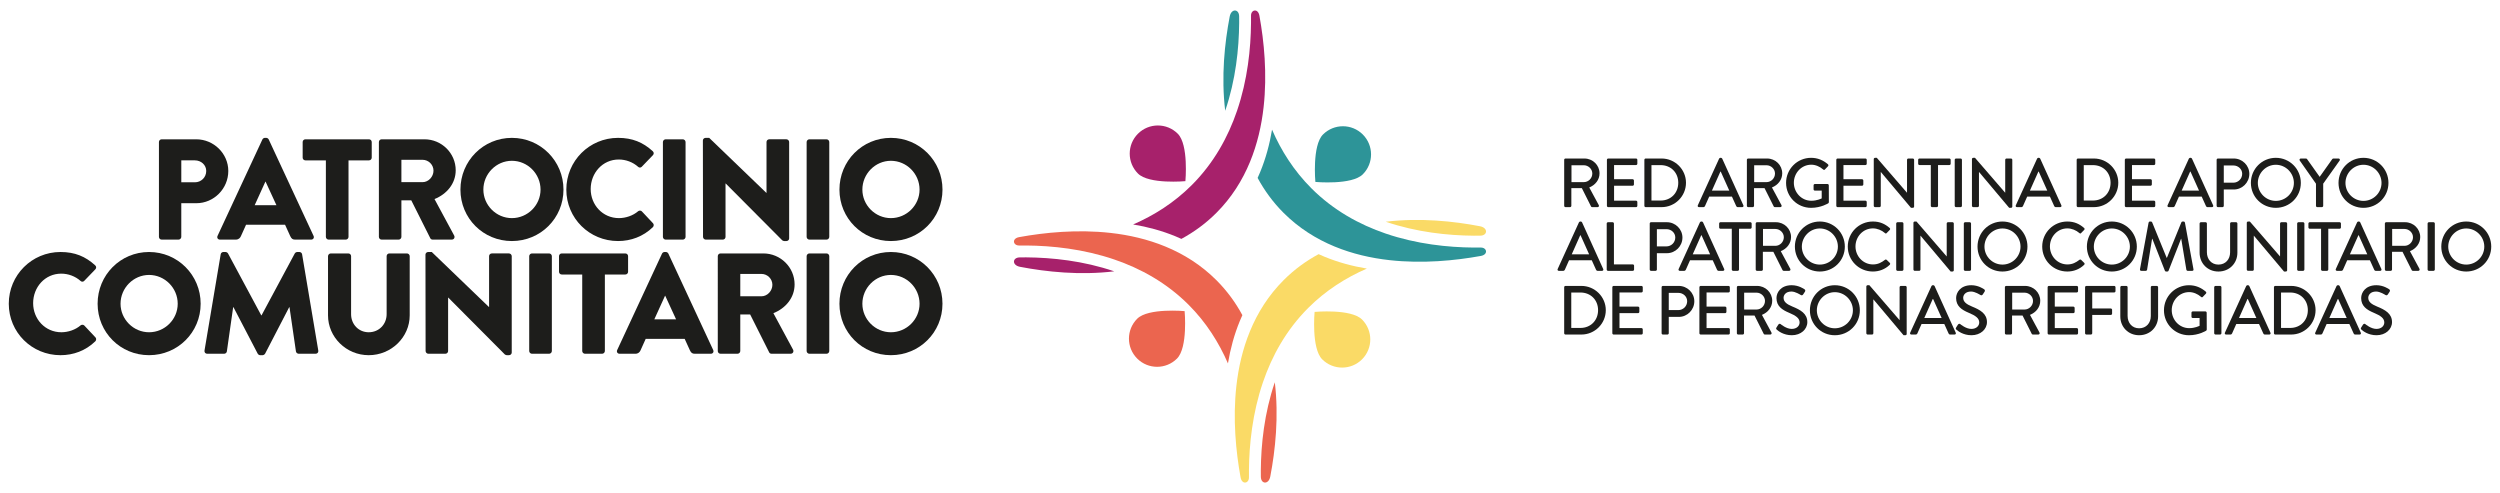<?xml version="1.0" encoding="utf-8"?>
<!-- Generator: Adobe Illustrator 17.0.0, SVG Export Plug-In . SVG Version: 6.00 Build 0)  -->
<!DOCTYPE svg PUBLIC "-//W3C//DTD SVG 1.1//EN" "http://www.w3.org/Graphics/SVG/1.1/DTD/svg11.dtd">
<svg version="1.1" id="Layer_1" xmlns:x="http://ns.adobe.com/Extensibility/1.0/" xmlns:i="http://ns.adobe.com/AdobeIllustrator/10.0/" xmlns:graph="http://ns.adobe.com/Graphs/1.0/"
	 xmlns="http://www.w3.org/2000/svg" xmlns:xlink="http://www.w3.org/1999/xlink" x="0px" y="0px" width="360px" height="71px"
	 viewBox="0 0 360 71" enable-background="new 0 0 360 71" xml:space="preserve">
<g>
	<g>
		<path fill="#FADA66" d="M196.133,51.745c1.583-1.584,1.583-4.151,0-5.734c-1.583-1.583-6.831-1.097-6.831-1.097
			s-0.487,5.247,1.097,6.831C191.982,53.328,194.55,53.328,196.133,51.745z"/>
		<path fill="#FADA66" d="M213.123,32.58c-3.791-0.729-8.647-1.246-13.575-0.651c4.463,1.522,8.971,1.982,12.672,2.012
			c0.306-0.004,0.609-0.006,0.904-0.004C214.237,33.943,214.317,32.809,213.123,32.58z"/>
		<path fill="#2D9498" d="M190.511,19.368c-1.584,1.583-1.097,6.83-1.097,6.83s5.246,0.486,6.83-1.097
			c1.583-1.583,1.583-4.15,0-5.734C194.661,17.784,192.094,17.784,190.511,19.368z"/>
		<path fill="#2D9498" d="M178.437,2.376c0.006-1.113-1.128-1.193-1.358,0c-0.728,3.791-1.245,8.648-0.65,13.576
			c1.52-4.459,1.982-8.963,2.012-12.661C178.437,2.981,178.434,2.674,178.437,2.376z"/>
		<path fill="#EB654F" d="M169.489,51.632c1.583-1.583,1.097-6.83,1.097-6.83s-5.247-0.487-6.83,1.096
			c-1.583,1.583-1.584,4.151,0,5.734C165.339,53.216,167.906,53.216,169.489,51.632z"/>
		<path fill="#EB654F" d="M183.572,55.048c-1.52,4.458-1.982,8.963-2.013,12.662c0.004,0.31,0.006,0.617,0.004,0.914
			c-0.007,1.114,1.127,1.193,1.357,0C183.648,64.833,184.166,59.976,183.572,55.048z"/>
		<path fill="#A7216B" d="M163.867,19.256c-1.583,1.583-1.583,4.151,0,5.734c1.583,1.583,6.83,1.097,6.83,1.097
			s0.486-5.247-1.097-6.83C168.018,17.673,165.451,17.673,163.867,19.256z"/>
		<path fill="#EB654F" d="M178.902,45.38c-0.966-1.785-2.188-3.481-3.733-5.026c-2.199-2.199-4.707-3.763-7.351-4.852
			c-2.56-1.056-5.248-1.667-7.908-1.963c-4.773-0.532-9.456-0.064-13.146,0.605c-1.113,0.201-0.889,1.221,0,1.209
			c0.332-0.004,0.674-0.004,1.021-0.001c3.699,0.031,8.206,0.491,12.666,2.012c3.776,1.288,7.518,3.335,10.707,6.522
			c2.54,2.541,4.364,5.445,5.666,8.443c0.345-2.066,0.893-4.127,1.712-6.112C178.652,45.935,178.776,45.657,178.902,45.38z"/>
		<path fill="#FADA66" d="M189.88,36.598c-1.785,0.966-3.481,2.187-5.026,3.732c-2.198,2.199-3.763,4.708-4.852,7.352
			c-1.056,2.56-1.667,5.247-1.964,7.908c-0.532,4.773-0.064,9.456,0.604,13.146c0.202,1.113,1.221,0.889,1.209,0
			c-0.004-0.333-0.004-0.678,0-1.026c0.031-3.698,0.492-8.203,2.013-12.662c1.287-3.776,3.334-7.519,6.522-10.707
			c2.54-2.54,5.444-4.364,8.443-5.665c-2.066-0.345-4.127-0.893-6.112-1.712C190.435,36.849,190.157,36.725,189.88,36.598z"/>
		<path fill="#2D9498" d="M213.235,35.648c-0.33,0.005-0.671,0.004-1.016,0.001c-3.7-0.03-8.209-0.491-12.672-2.012
			c-3.777-1.288-7.518-3.334-10.707-6.522c-2.539-2.54-4.364-5.444-5.665-8.442c-0.345,2.066-0.893,4.127-1.712,6.111
			c-0.116,0.281-0.24,0.559-0.366,0.836c0.967,1.785,2.188,3.481,3.732,5.025c2.199,2.199,4.708,3.763,7.352,4.853
			c2.56,1.055,5.247,1.667,7.908,1.963c4.772,0.532,9.456,0.064,13.145-0.604C214.349,36.655,214.124,35.637,213.235,35.648z"/>
		<path fill="#A7216B" d="M179.998,23.318c1.056-2.56,1.667-5.248,1.963-7.908c0.533-4.774,0.065-9.456-0.605-13.147
			c-0.201-1.113-1.221-0.889-1.209,0c0.004,0.334,0.004,0.678,0,1.027c-0.031,3.699-0.492,8.203-2.012,12.661
			c-1.288,3.777-3.335,7.519-6.522,10.706c-2.541,2.54-5.444,4.364-8.443,5.665c2.066,0.345,4.127,0.893,6.112,1.712
			c0.281,0.116,0.559,0.24,0.836,0.366c1.785-0.966,3.481-2.187,5.026-3.732C177.344,28.471,178.908,25.962,179.998,23.318z"/>
		<path fill="#A7216B" d="M146.877,37.064c-1.114-0.007-1.193,1.127,0,1.357c3.791,0.729,8.648,1.246,13.575,0.651
			c-4.461-1.521-8.967-1.982-12.666-2.012C147.477,37.063,147.173,37.065,146.877,37.064z"/>
	</g>
	<g>
		<path fill="#1D1D1B" d="M22.887,20.452c0-0.206,0.164-0.392,0.391-0.392h4.974c2.538,0,4.623,2.064,4.623,4.56
			c0,2.559-2.085,4.643-4.603,4.643h-2.167v4.849c0,0.206-0.186,0.392-0.392,0.392h-2.435c-0.227,0-0.391-0.186-0.391-0.392V20.452z
			 M28.067,26.251c0.888,0,1.63-0.702,1.63-1.631c0-0.867-0.742-1.527-1.63-1.527h-1.96v3.158H28.067z"/>
		<path fill="#1D1D1B" d="M31.327,33.968l6.459-13.888c0.062-0.123,0.206-0.227,0.351-0.227h0.207c0.144,0,0.288,0.103,0.351,0.227
			l6.458,13.888c0.124,0.269-0.041,0.537-0.351,0.537h-2.291c-0.371,0-0.536-0.123-0.722-0.516l-0.742-1.631h-5.613l-0.743,1.651
			c-0.104,0.248-0.33,0.495-0.744,0.495h-2.27C31.367,34.505,31.203,34.237,31.327,33.968z M39.808,29.552l-1.568-3.405h-0.021
			l-1.547,3.405H39.808z"/>
		<path fill="#1D1D1B" d="M46.927,23.093h-2.952c-0.227,0-0.392-0.186-0.392-0.392v-2.249c0-0.206,0.165-0.392,0.392-0.392h9.162
			c0.227,0,0.392,0.186,0.392,0.392v2.249c0,0.206-0.165,0.392-0.392,0.392h-2.951v11.02c0,0.206-0.186,0.392-0.392,0.392h-2.477
			c-0.206,0-0.391-0.186-0.391-0.392V23.093z"/>
		<path fill="#1D1D1B" d="M54.561,20.452c0-0.206,0.166-0.392,0.393-0.392h6.169c2.477,0,4.499,2.002,4.499,4.457
			c0,1.899-1.258,3.426-3.054,4.148l2.827,5.242c0.144,0.269,0,0.598-0.351,0.598H62.3c-0.166,0-0.289-0.103-0.331-0.186
			l-2.744-5.468h-1.424v5.262c0,0.206-0.187,0.392-0.393,0.392h-2.455c-0.227,0-0.393-0.186-0.393-0.392V20.452z M60.855,26.23
			c0.846,0,1.568-0.784,1.568-1.651c0-0.866-0.722-1.568-1.568-1.568h-3.054v3.219H60.855z"/>
		<path fill="#1D1D1B" d="M73.711,19.853c4.127,0,7.429,3.323,7.429,7.45s-3.302,7.408-7.429,7.408
			c-4.127,0-7.408-3.281-7.408-7.408S69.584,19.853,73.711,19.853z M73.711,31.409c2.27,0,4.127-1.857,4.127-4.107
			c0-2.27-1.857-4.148-4.127-4.148c-2.249,0-4.106,1.878-4.106,4.148C69.605,29.552,71.461,31.409,73.711,31.409z"/>
		<path fill="#1D1D1B" d="M89.001,19.853c2.064,0,3.59,0.64,4.994,1.919c0.185,0.165,0.185,0.412,0.02,0.578l-1.61,1.671
			c-0.144,0.144-0.372,0.144-0.516,0c-0.763-0.681-1.775-1.053-2.786-1.053c-2.331,0-4.044,1.94-4.044,4.251
			c0,2.291,1.734,4.189,4.065,4.189c0.97,0,2.023-0.351,2.765-0.99c0.144-0.124,0.413-0.124,0.537,0.02l1.609,1.713
			c0.144,0.144,0.124,0.413-0.02,0.558c-1.404,1.361-3.178,2.001-5.014,2.001c-4.128,0-7.45-3.281-7.45-7.408
			S84.873,19.853,89.001,19.853z"/>
		<path fill="#1D1D1B" d="M95.459,20.452c0-0.206,0.186-0.392,0.392-0.392h2.476c0.206,0,0.393,0.186,0.393,0.392v13.661
			c0,0.206-0.187,0.392-0.393,0.392h-2.476c-0.206,0-0.392-0.186-0.392-0.392V20.452z"/>
		<path fill="#1D1D1B" d="M101.215,20.224c0-0.206,0.186-0.371,0.393-0.371h0.515l8.234,7.924h0.021v-7.326
			c0-0.206,0.165-0.392,0.391-0.392h2.477c0.206,0,0.391,0.186,0.391,0.392V34.34c0,0.206-0.185,0.371-0.391,0.371h-0.331
			c-0.062,0-0.227-0.062-0.268-0.103l-8.152-8.192h-0.02v7.697c0,0.206-0.165,0.392-0.392,0.392h-2.456
			c-0.207,0-0.392-0.186-0.392-0.392L101.215,20.224z"/>
		<path fill="#1D1D1B" d="M116.155,20.452c0-0.206,0.185-0.392,0.392-0.392h2.477c0.206,0,0.391,0.186,0.391,0.392v13.661
			c0,0.206-0.185,0.392-0.391,0.392h-2.477c-0.207,0-0.392-0.186-0.392-0.392V20.452z"/>
		<path fill="#1D1D1B" d="M128.288,19.853c4.128,0,7.43,3.323,7.43,7.45s-3.302,7.408-7.43,7.408c-4.127,0-7.408-3.281-7.408-7.408
			S124.161,19.853,128.288,19.853z M128.288,31.409c2.27,0,4.128-1.857,4.128-4.107c0-2.27-1.857-4.148-4.128-4.148
			c-2.249,0-4.107,1.878-4.107,4.148C124.182,29.552,126.039,31.409,128.288,31.409z"/>
		<path fill="#1D1D1B" d="M8.712,36.288c2.064,0,3.59,0.64,4.994,1.919c0.186,0.166,0.186,0.413,0.02,0.578l-1.609,1.671
			c-0.144,0.144-0.372,0.144-0.516,0c-0.763-0.68-1.775-1.052-2.786-1.052c-2.331,0-4.044,1.94-4.044,4.251
			c0,2.291,1.733,4.189,4.065,4.189c0.969,0,2.022-0.351,2.765-0.99c0.144-0.123,0.412-0.123,0.537,0.021l1.61,1.713
			c0.144,0.144,0.123,0.412-0.021,0.557c-1.403,1.362-3.177,2.002-5.014,2.002c-4.128,0-7.45-3.281-7.45-7.408
			C1.262,39.611,4.584,36.288,8.712,36.288z"/>
		<path fill="#1D1D1B" d="M21.464,36.288c4.127,0,7.429,3.323,7.429,7.45c0,4.127-3.302,7.408-7.429,7.408s-7.408-3.281-7.408-7.408
			C14.055,39.611,17.337,36.288,21.464,36.288z M21.464,47.845c2.27,0,4.127-1.857,4.127-4.106c0-2.27-1.857-4.148-4.127-4.148
			c-2.249,0-4.106,1.878-4.106,4.148C17.358,45.988,19.214,47.845,21.464,47.845z"/>
		<path fill="#1D1D1B" d="M31.78,36.619c0.02-0.186,0.206-0.33,0.371-0.33h0.33c0.103,0,0.289,0.083,0.351,0.206l4.788,8.916h0.041
			l4.788-8.916c0.062-0.123,0.248-0.206,0.351-0.206h0.33c0.165,0,0.351,0.144,0.371,0.33l2.332,13.867
			c0.041,0.269-0.144,0.455-0.392,0.455h-2.435c-0.185,0-0.371-0.166-0.391-0.33l-0.929-6.376h-0.042l-3.466,6.686
			c-0.062,0.124-0.248,0.227-0.351,0.227h-0.372c-0.123,0-0.289-0.103-0.351-0.227l-3.487-6.686h-0.042l-0.908,6.376
			c-0.021,0.165-0.186,0.33-0.392,0.33H29.84c-0.248,0-0.433-0.186-0.392-0.455L31.78,36.619z"/>
		<path fill="#1D1D1B" d="M47.236,36.887c0-0.206,0.185-0.392,0.391-0.392h2.539c0.227,0,0.391,0.186,0.391,0.392v8.358
			c0,1.445,1.073,2.6,2.539,2.6c1.486,0,2.579-1.155,2.579-2.6v-8.358c0-0.206,0.165-0.392,0.392-0.392h2.538
			c0.206,0,0.392,0.186,0.392,0.392v8.523c0,3.137-2.641,5.737-5.902,5.737c-3.241,0-5.861-2.6-5.861-5.737V36.887z"/>
		<path fill="#1D1D1B" d="M61.267,36.66c0-0.206,0.186-0.372,0.392-0.372h0.516l8.233,7.924h0.021v-7.326
			c0-0.206,0.166-0.392,0.392-0.392h2.477c0.206,0,0.392,0.186,0.392,0.392v13.888c0,0.207-0.186,0.372-0.392,0.372h-0.33
			c-0.062,0-0.227-0.062-0.269-0.103l-8.151-8.193h-0.02v7.698c0,0.206-0.166,0.392-0.393,0.392H61.68
			c-0.207,0-0.393-0.186-0.393-0.392L61.267,36.66z"/>
		<path fill="#1D1D1B" d="M76.206,36.887c0-0.206,0.186-0.392,0.393-0.392h2.476c0.206,0,0.392,0.186,0.392,0.392v13.662
			c0,0.206-0.186,0.392-0.392,0.392h-2.476c-0.207,0-0.393-0.186-0.393-0.392V36.887z"/>
		<path fill="#1D1D1B" d="M83.841,39.528H80.89c-0.227,0-0.392-0.185-0.392-0.392v-2.249c0-0.206,0.165-0.392,0.392-0.392h9.162
			c0.227,0,0.392,0.186,0.392,0.392v2.249c0,0.207-0.165,0.392-0.392,0.392h-2.951v11.02c0,0.206-0.186,0.392-0.392,0.392h-2.477
			c-0.206,0-0.391-0.186-0.391-0.392V39.528z"/>
		<path fill="#1D1D1B" d="M88.876,50.404l6.458-13.888c0.062-0.124,0.206-0.227,0.351-0.227h0.206c0.144,0,0.289,0.103,0.351,0.227
			l6.459,13.888c0.123,0.268-0.041,0.537-0.351,0.537h-2.291c-0.372,0-0.537-0.124-0.722-0.516l-0.743-1.63h-5.613l-0.743,1.651
			c-0.103,0.248-0.33,0.495-0.743,0.495h-2.27C88.917,50.941,88.752,50.672,88.876,50.404z M97.357,45.988l-1.568-3.405h-0.021
			l-1.547,3.405H97.357z"/>
		<path fill="#1D1D1B" d="M103.361,36.887c0-0.206,0.165-0.392,0.392-0.392h6.17c2.476,0,4.499,2.002,4.499,4.458
			c0,1.898-1.259,3.426-3.054,4.147l2.827,5.242c0.144,0.268,0,0.598-0.351,0.598H111.1c-0.165,0-0.289-0.103-0.33-0.186
			l-2.745-5.469h-1.424v5.263c0,0.206-0.186,0.392-0.392,0.392h-2.456c-0.227,0-0.392-0.186-0.392-0.392V36.887z M109.656,42.665
			c0.846,0,1.568-0.784,1.568-1.651c0-0.867-0.722-1.568-1.568-1.568h-3.055v3.219H109.656z"/>
		<path fill="#1D1D1B" d="M116.155,36.887c0-0.206,0.185-0.392,0.392-0.392h2.477c0.206,0,0.391,0.186,0.391,0.392v13.662
			c0,0.206-0.185,0.392-0.391,0.392h-2.477c-0.207,0-0.392-0.186-0.392-0.392V36.887z"/>
		<path fill="#1D1D1B" d="M128.287,36.288c4.129,0,7.429,3.323,7.429,7.45c0,4.127-3.301,7.408-7.429,7.408
			c-4.127,0-7.408-3.281-7.408-7.408C120.879,39.611,124.16,36.288,128.287,36.288z M128.287,47.845
			c2.271,0,4.129-1.857,4.129-4.106c0-2.27-1.857-4.148-4.129-4.148c-2.249,0-4.106,1.878-4.106,4.148
			C124.182,45.988,126.039,47.845,128.287,47.845z"/>
	</g>
	<g>
		<path fill="#1D1D1B" d="M225.242,23.016c0-0.1,0.08-0.19,0.19-0.19h2.721c1.2,0,2.18,0.95,2.18,2.141c0,0.92-0.61,1.68-1.48,2.03
			l1.37,2.541c0.07,0.13,0,0.29-0.17,0.29h-0.78c-0.08,0-0.14-0.05-0.16-0.09l-1.33-2.651h-1.51v2.551c0,0.1-0.09,0.19-0.19,0.19
			h-0.65c-0.11,0-0.19-0.09-0.19-0.19V23.016z M228.073,26.227c0.65,0,1.22-0.55,1.22-1.241c0-0.65-0.57-1.19-1.22-1.19h-1.78v2.431
			H228.073z"/>
		<path fill="#1D1D1B" d="M231.396,23.016c0-0.1,0.08-0.19,0.19-0.19h4.001c0.11,0,0.19,0.09,0.19,0.19v0.56
			c0,0.1-0.08,0.19-0.19,0.19h-3.161v2.041h2.67c0.1,0,0.19,0.09,0.19,0.19v0.56c0,0.11-0.09,0.19-0.19,0.19h-2.67v2.151h3.161
			c0.11,0,0.19,0.09,0.19,0.19v0.55c0,0.1-0.08,0.19-0.19,0.19h-4.001c-0.11,0-0.19-0.09-0.19-0.19V23.016z"/>
		<path fill="#1D1D1B" d="M236.79,23.016c0-0.1,0.08-0.19,0.18-0.19h2.301c1.93,0,3.511,1.57,3.511,3.491
			c0,1.941-1.58,3.511-3.511,3.511h-2.301c-0.1,0-0.18-0.09-0.18-0.19V23.016z M239.13,28.878c1.47,0,2.54-1.08,2.54-2.561
			c0-1.47-1.07-2.541-2.54-2.541h-1.32v5.101H239.13z"/>
		<path fill="#1D1D1B" d="M244.485,29.568l3.071-6.732c0.03-0.06,0.12-0.11,0.17-0.11h0.1c0.05,0,0.14,0.05,0.17,0.11l3.051,6.732
			c0.06,0.13-0.02,0.26-0.17,0.26h-0.63c-0.12,0-0.19-0.06-0.23-0.15l-0.62-1.37h-3.271c-0.2,0.46-0.41,0.91-0.61,1.37
			c-0.03,0.07-0.11,0.15-0.23,0.15h-0.63C244.505,29.828,244.425,29.698,244.485,29.568z M249.017,27.448l-1.231-2.741h-0.05
			l-1.22,2.741H249.017z"/>
		<path fill="#1D1D1B" d="M251.549,23.016c0-0.1,0.08-0.19,0.19-0.19h2.721c1.2,0,2.181,0.95,2.181,2.141
			c0,0.92-0.61,1.68-1.48,2.03l1.37,2.541c0.07,0.13,0,0.29-0.17,0.29h-0.78c-0.08,0-0.14-0.05-0.16-0.09l-1.33-2.651h-1.51v2.551
			c0,0.1-0.09,0.19-0.19,0.19h-0.65c-0.11,0-0.19-0.09-0.19-0.19V23.016z M254.38,26.227c0.65,0,1.22-0.55,1.22-1.241
			c0-0.65-0.57-1.19-1.22-1.19h-1.78v2.431H254.38z"/>
		<path fill="#1D1D1B" d="M260.794,22.726c0.961,0,1.751,0.35,2.431,0.93c0.08,0.08,0.09,0.2,0.01,0.28
			c-0.15,0.16-0.3,0.31-0.45,0.47c-0.08,0.09-0.16,0.08-0.26-0.01c-0.47-0.41-1.091-0.68-1.7-0.68c-1.421,0-2.511,1.2-2.511,2.601
			c0,1.391,1.091,2.591,2.511,2.591c0.83,0,1.4-0.3,1.5-0.34v-1.12h-0.98c-0.11,0-0.19-0.08-0.19-0.18v-0.58
			c0-0.11,0.08-0.19,0.19-0.19h1.821c0.1,0,0.18,0.09,0.18,0.19c0,0.8,0.01,1.621,0.01,2.421c0,0.05-0.04,0.13-0.08,0.16
			c0,0-1.031,0.66-2.481,0.66c-1.99,0-3.601-1.591-3.601-3.591S258.804,22.726,260.794,22.726z"/>
		<path fill="#1D1D1B" d="M264.428,23.016c0-0.1,0.08-0.19,0.19-0.19h4.001c0.11,0,0.19,0.09,0.19,0.19v0.56
			c0,0.1-0.08,0.19-0.19,0.19h-3.161v2.041h2.67c0.1,0,0.19,0.09,0.19,0.19v0.56c0,0.11-0.09,0.19-0.19,0.19h-2.67v2.151h3.161
			c0.11,0,0.19,0.09,0.19,0.19v0.55c0,0.1-0.08,0.19-0.19,0.19h-4.001c-0.11,0-0.19-0.09-0.19-0.19V23.016z"/>
		<path fill="#1D1D1B" d="M269.821,22.906c0-0.1,0.09-0.18,0.19-0.18h0.25l4.341,5.021h0.01v-4.732c0-0.1,0.08-0.19,0.19-0.19h0.64
			c0.1,0,0.19,0.09,0.19,0.19v6.732c0,0.1-0.09,0.18-0.19,0.18h-0.26l-4.341-5.162h-0.01v4.872c0,0.1-0.08,0.19-0.19,0.19h-0.63
			c-0.1,0-0.19-0.09-0.19-0.19V22.906z"/>
		<path fill="#1D1D1B" d="M278.037,23.766h-1.631c-0.11,0-0.19-0.09-0.19-0.19v-0.56c0-0.1,0.08-0.19,0.19-0.19h4.301
			c0.11,0,0.19,0.09,0.19,0.19v0.56c0,0.1-0.08,0.19-0.19,0.19h-1.63v5.872c0,0.1-0.09,0.19-0.19,0.19h-0.66
			c-0.1,0-0.19-0.09-0.19-0.19V23.766z"/>
		<path fill="#1D1D1B" d="M281.479,23.016c0-0.1,0.09-0.19,0.19-0.19h0.66c0.1,0,0.19,0.09,0.19,0.19v6.622
			c0,0.1-0.09,0.19-0.19,0.19h-0.66c-0.1,0-0.19-0.09-0.19-0.19V23.016z"/>
		<path fill="#1D1D1B" d="M283.96,22.906c0-0.1,0.09-0.18,0.19-0.18h0.25l4.341,5.021h0.01v-4.732c0-0.1,0.08-0.19,0.19-0.19h0.64
			c0.1,0,0.19,0.09,0.19,0.19v6.732c0,0.1-0.09,0.18-0.19,0.18h-0.26l-4.341-5.162h-0.01v4.872c0,0.1-0.08,0.19-0.19,0.19h-0.63
			c-0.1,0-0.19-0.09-0.19-0.19V22.906z"/>
		<path fill="#1D1D1B" d="M290.275,29.568l3.071-6.732c0.03-0.06,0.12-0.11,0.17-0.11h0.1c0.05,0,0.14,0.05,0.17,0.11l3.051,6.732
			c0.06,0.13-0.02,0.26-0.17,0.26h-0.63c-0.12,0-0.19-0.06-0.23-0.15l-0.62-1.37h-3.271c-0.2,0.46-0.41,0.91-0.61,1.37
			c-0.03,0.07-0.11,0.15-0.23,0.15h-0.63C290.296,29.828,290.216,29.698,290.275,29.568z M294.807,27.448l-1.231-2.741h-0.05
			l-1.22,2.741H294.807z"/>
		<path fill="#1D1D1B" d="M299.041,23.016c0-0.1,0.08-0.19,0.18-0.19h2.301c1.93,0,3.511,1.57,3.511,3.491
			c0,1.941-1.58,3.511-3.511,3.511h-2.301c-0.1,0-0.18-0.09-0.18-0.19V23.016z M301.382,28.878c1.47,0,2.54-1.08,2.54-2.561
			c0-1.47-1.07-2.541-2.54-2.541h-1.32v5.101H301.382z"/>
		<path fill="#1D1D1B" d="M305.975,23.016c0-0.1,0.08-0.19,0.19-0.19h4.001c0.11,0,0.19,0.09,0.19,0.19v0.56
			c0,0.1-0.08,0.19-0.19,0.19h-3.161v2.041h2.67c0.1,0,0.19,0.09,0.19,0.19v0.56c0,0.11-0.09,0.19-0.19,0.19h-2.67v2.151h3.161
			c0.11,0,0.19,0.09,0.19,0.19v0.55c0,0.1-0.08,0.19-0.19,0.19h-4.001c-0.11,0-0.19-0.09-0.19-0.19V23.016z"/>
		<path fill="#1D1D1B" d="M312.13,29.568l3.071-6.732c0.03-0.06,0.12-0.11,0.17-0.11h0.1c0.05,0,0.14,0.05,0.17,0.11l3.051,6.732
			c0.06,0.13-0.02,0.26-0.17,0.26h-0.63c-0.12,0-0.19-0.06-0.23-0.15l-0.62-1.37h-3.271c-0.2,0.46-0.41,0.91-0.61,1.37
			c-0.03,0.07-0.11,0.15-0.23,0.15h-0.63C312.15,29.828,312.07,29.698,312.13,29.568z M316.661,27.448l-1.231-2.741h-0.05
			l-1.22,2.741H316.661z"/>
		<path fill="#1D1D1B" d="M319.194,23.016c0-0.1,0.08-0.19,0.19-0.19h2.281c1.23,0,2.24,1,2.24,2.21c0,1.241-1.01,2.251-2.23,2.251
			h-1.45v2.351c0,0.1-0.09,0.19-0.19,0.19h-0.65c-0.11,0-0.19-0.09-0.19-0.19V23.016z M321.605,26.307c0.69,0,1.27-0.56,1.27-1.28
			c0-0.68-0.58-1.2-1.27-1.2h-1.38v2.481H321.605z"/>
		<path fill="#1D1D1B" d="M327.719,22.726c2,0,3.601,1.61,3.601,3.611s-1.601,3.591-3.601,3.591c-2.001,0-3.591-1.591-3.591-3.591
			S325.718,22.726,327.719,22.726z M327.719,28.928c1.43,0,2.601-1.161,2.601-2.591c0-1.42-1.171-2.611-2.601-2.611
			c-1.421,0-2.591,1.191-2.591,2.611C325.128,27.767,326.298,28.928,327.719,28.928z"/>
		<path fill="#1D1D1B" d="M333.503,26.457l-2.341-3.341c-0.08-0.13,0-0.29,0.16-0.29h0.74c0.08,0,0.13,0.05,0.16,0.09l1.81,2.551
			l1.81-2.551c0.03-0.04,0.09-0.09,0.16-0.09h0.75c0.16,0,0.24,0.16,0.16,0.29l-2.37,3.331v3.191c0,0.1-0.09,0.19-0.19,0.19h-0.66
			c-0.11,0-0.19-0.09-0.19-0.19V26.457z"/>
		<path fill="#1D1D1B" d="M340.337,22.726c2,0,3.601,1.61,3.601,3.611s-1.601,3.591-3.601,3.591c-2.001,0-3.591-1.591-3.591-3.591
			S338.336,22.726,340.337,22.726z M340.337,28.928c1.43,0,2.601-1.161,2.601-2.591c0-1.42-1.171-2.611-2.601-2.611
			c-1.421,0-2.591,1.191-2.591,2.611C337.746,27.767,338.917,28.928,340.337,28.928z"/>
		<path fill="#1D1D1B" d="M224.302,38.741l3.071-6.732c0.03-0.06,0.12-0.11,0.17-0.11h0.1c0.05,0,0.14,0.05,0.17,0.11l3.051,6.732
			c0.06,0.13-0.02,0.26-0.17,0.26h-0.63c-0.12,0-0.19-0.06-0.23-0.15l-0.62-1.37h-3.271c-0.2,0.46-0.41,0.91-0.61,1.37
			c-0.03,0.07-0.11,0.15-0.23,0.15h-0.63C224.322,39.001,224.242,38.871,224.302,38.741z M228.833,36.62l-1.231-2.741h-0.05
			l-1.22,2.741H228.833z"/>
		<path fill="#1D1D1B" d="M231.366,32.189c0-0.1,0.08-0.19,0.19-0.19h0.66c0.1,0,0.19,0.09,0.19,0.19v5.882h2.711
			c0.11,0,0.19,0.09,0.19,0.19v0.55c0,0.1-0.08,0.19-0.19,0.19h-3.561c-0.11,0-0.19-0.09-0.19-0.19V32.189z"/>
		<path fill="#1D1D1B" d="M237.56,32.189c0-0.1,0.08-0.19,0.19-0.19h2.281c1.23,0,2.24,1,2.24,2.21c0,1.24-1.01,2.251-2.23,2.251
			h-1.45v2.351c0,0.1-0.09,0.19-0.19,0.19h-0.65c-0.11,0-0.19-0.09-0.19-0.19V32.189z M239.971,35.48c0.69,0,1.27-0.56,1.27-1.28
			c0-0.68-0.58-1.2-1.27-1.2h-1.38v2.481H239.971z"/>
		<path fill="#1D1D1B" d="M241.723,38.741l3.071-6.732c0.03-0.06,0.12-0.11,0.17-0.11h0.1c0.05,0,0.14,0.05,0.17,0.11l3.051,6.732
			c0.06,0.13-0.02,0.26-0.17,0.26h-0.63c-0.12,0-0.19-0.06-0.23-0.15l-0.62-1.37h-3.271c-0.2,0.46-0.41,0.91-0.61,1.37
			c-0.03,0.07-0.11,0.15-0.23,0.15h-0.63C241.743,39.001,241.663,38.871,241.723,38.741z M246.255,36.62l-1.231-2.741h-0.05
			l-1.22,2.741H246.255z"/>
		<path fill="#1D1D1B" d="M249.378,32.939h-1.631c-0.11,0-0.19-0.09-0.19-0.19v-0.56c0-0.1,0.08-0.19,0.19-0.19h4.301
			c0.11,0,0.19,0.09,0.19,0.19v0.56c0,0.1-0.08,0.19-0.19,0.19h-1.63v5.872c0,0.1-0.09,0.19-0.19,0.19h-0.66
			c-0.1,0-0.19-0.09-0.19-0.19V32.939z"/>
		<path fill="#1D1D1B" d="M252.82,32.189c0-0.1,0.08-0.19,0.19-0.19h2.721c1.2,0,2.18,0.95,2.18,2.14c0,0.92-0.61,1.68-1.48,2.031
			l1.37,2.541c0.07,0.13,0,0.29-0.17,0.29h-0.78c-0.08,0-0.14-0.05-0.16-0.09l-1.33-2.651h-1.51v2.551c0,0.1-0.09,0.19-0.19,0.19
			h-0.65c-0.11,0-0.19-0.09-0.19-0.19V32.189z M255.651,35.4c0.65,0,1.22-0.55,1.22-1.24c0-0.65-0.57-1.191-1.22-1.191h-1.78V35.4
			H255.651z"/>
		<path fill="#1D1D1B" d="M262.055,31.899c2,0,3.601,1.61,3.601,3.611c0,2-1.601,3.591-3.601,3.591
			c-2.001,0-3.591-1.591-3.591-3.591C258.464,33.509,260.055,31.899,262.055,31.899z M262.055,38.101
			c1.43,0,2.601-1.161,2.601-2.591c0-1.42-1.171-2.611-2.601-2.611c-1.421,0-2.591,1.191-2.591,2.611
			C259.465,36.94,260.635,38.101,262.055,38.101z"/>
		<path fill="#1D1D1B" d="M269.69,31.899c1.01,0,1.741,0.34,2.421,0.93c0.09,0.08,0.09,0.2,0.01,0.28l-0.44,0.45
			c-0.07,0.09-0.16,0.09-0.25,0c-0.471-0.41-1.111-0.671-1.731-0.671c-1.431,0-2.511,1.201-2.511,2.601
			c0,1.401,1.09,2.591,2.521,2.591c0.73,0,1.24-0.29,1.721-0.66c0.09-0.07,0.18-0.06,0.24-0.01l0.46,0.45
			c0.08,0.07,0.06,0.2-0.01,0.27c-0.68,0.66-1.54,0.97-2.431,0.97c-2,0-3.611-1.591-3.611-3.591
			C266.079,33.509,267.69,31.899,269.69,31.899z"/>
		<path fill="#1D1D1B" d="M273.054,32.189c0-0.1,0.09-0.19,0.19-0.19h0.66c0.1,0,0.19,0.09,0.19,0.19v6.622
			c0,0.1-0.09,0.19-0.19,0.19h-0.66c-0.1,0-0.19-0.09-0.19-0.19V32.189z"/>
		<path fill="#1D1D1B" d="M275.535,32.079c0-0.1,0.09-0.18,0.19-0.18h0.25l4.341,5.021h0.01v-4.732c0-0.1,0.08-0.19,0.19-0.19h0.64
			c0.1,0,0.19,0.09,0.19,0.19v6.732c0,0.1-0.09,0.18-0.19,0.18h-0.26l-4.341-5.162h-0.01v4.872c0,0.1-0.08,0.19-0.19,0.19h-0.63
			c-0.1,0-0.19-0.09-0.19-0.19V32.079z"/>
		<path fill="#1D1D1B" d="M282.79,32.189c0-0.1,0.09-0.19,0.19-0.19h0.66c0.1,0,0.19,0.09,0.19,0.19v6.622
			c0,0.1-0.09,0.19-0.19,0.19h-0.66c-0.1,0-0.19-0.09-0.19-0.19V32.189z"/>
		<path fill="#1D1D1B" d="M288.353,31.899c2,0,3.601,1.61,3.601,3.611c0,2-1.601,3.591-3.601,3.591
			c-2.001,0-3.591-1.591-3.591-3.591C284.762,33.509,286.352,31.899,288.353,31.899z M288.353,38.101
			c1.43,0,2.601-1.161,2.601-2.591c0-1.42-1.171-2.611-2.601-2.611c-1.421,0-2.591,1.191-2.591,2.611
			C285.762,36.94,286.932,38.101,288.353,38.101z"/>
		<path fill="#1D1D1B" d="M297.689,31.899c1.01,0,1.741,0.34,2.421,0.93c0.09,0.08,0.09,0.2,0.01,0.28l-0.44,0.45
			c-0.07,0.09-0.16,0.09-0.25,0c-0.471-0.41-1.111-0.671-1.731-0.671c-1.431,0-2.511,1.201-2.511,2.601
			c0,1.401,1.091,2.591,2.521,2.591c0.73,0,1.24-0.29,1.721-0.66c0.09-0.07,0.18-0.06,0.24-0.01l0.46,0.45
			c0.08,0.07,0.06,0.2-0.01,0.27c-0.68,0.66-1.54,0.97-2.431,0.97c-2,0-3.611-1.591-3.611-3.591
			C294.077,33.509,295.688,31.899,297.689,31.899z"/>
		<path fill="#1D1D1B" d="M304.103,31.899c2,0,3.601,1.61,3.601,3.611c0,2-1.601,3.591-3.601,3.591
			c-2.001,0-3.591-1.591-3.591-3.591C300.512,33.509,302.102,31.899,304.103,31.899z M304.103,38.101
			c1.43,0,2.601-1.161,2.601-2.591c0-1.42-1.171-2.611-2.601-2.611c-1.421,0-2.591,1.191-2.591,2.611
			C301.512,36.94,302.683,38.101,304.103,38.101z"/>
		<path fill="#1D1D1B" d="M309.398,32.049c0.02-0.08,0.1-0.15,0.18-0.15h0.16c0.06,0,0.15,0.05,0.17,0.11l2.09,5.111h0.04
			l2.081-5.111c0.02-0.06,0.1-0.11,0.17-0.11h0.16c0.08,0,0.16,0.07,0.18,0.15l1.231,6.722c0.03,0.14-0.04,0.23-0.18,0.23h-0.65
			c-0.09,0-0.17-0.07-0.19-0.14l-0.74-4.471c-0.01,0-0.03,0-0.03,0l-1.801,4.601c-0.02,0.06-0.08,0.11-0.17,0.11h-0.18
			c-0.08,0-0.15-0.05-0.17-0.11l-1.81-4.601c-0.01,0-0.03,0-0.04,0l-0.72,4.471c-0.01,0.07-0.1,0.14-0.18,0.14h-0.65
			c-0.14,0-0.21-0.09-0.19-0.23L309.398,32.049z"/>
		<path fill="#1D1D1B" d="M316.743,32.189c0-0.1,0.09-0.19,0.19-0.19h0.67c0.11,0,0.19,0.09,0.19,0.19v4.132
			c0,1,0.64,1.78,1.66,1.78c1.031,0,1.681-0.77,1.681-1.761v-4.151c0-0.1,0.08-0.19,0.19-0.19h0.67c0.1,0,0.19,0.09,0.19,0.19v4.201
			c0,1.521-1.15,2.711-2.731,2.711c-1.57,0-2.711-1.191-2.711-2.711V32.189z"/>
		<path fill="#1D1D1B" d="M323.537,32.079c0-0.1,0.09-0.18,0.19-0.18h0.25l4.341,5.021h0.01v-4.732c0-0.1,0.08-0.19,0.19-0.19h0.64
			c0.1,0,0.19,0.09,0.19,0.19v6.732c0,0.1-0.09,0.18-0.19,0.18h-0.26l-4.341-5.162h-0.01v4.872c0,0.1-0.08,0.19-0.19,0.19h-0.63
			c-0.1,0-0.19-0.09-0.19-0.19V32.079z"/>
		<path fill="#1D1D1B" d="M330.792,32.189c0-0.1,0.09-0.19,0.19-0.19h0.66c0.1,0,0.19,0.09,0.19,0.19v6.622
			c0,0.1-0.09,0.19-0.19,0.19h-0.66c-0.1,0-0.19-0.09-0.19-0.19V32.189z"/>
		<path fill="#1D1D1B" d="M334.234,32.939h-1.631c-0.11,0-0.19-0.09-0.19-0.19v-0.56c0-0.1,0.08-0.19,0.19-0.19h4.301
			c0.11,0,0.19,0.09,0.19,0.19v0.56c0,0.1-0.08,0.19-0.19,0.19h-1.63v5.872c0,0.1-0.09,0.19-0.19,0.19h-0.66
			c-0.1,0-0.19-0.09-0.19-0.19V32.939z"/>
		<path fill="#1D1D1B" d="M336.356,38.741l3.071-6.732c0.03-0.06,0.12-0.11,0.17-0.11h0.1c0.05,0,0.14,0.05,0.17,0.11l3.051,6.732
			c0.06,0.13-0.02,0.26-0.17,0.26h-0.63c-0.12,0-0.19-0.06-0.23-0.15l-0.62-1.37h-3.271c-0.2,0.46-0.41,0.91-0.61,1.37
			c-0.03,0.07-0.11,0.15-0.23,0.15h-0.63C336.376,39.001,336.296,38.871,336.356,38.741z M340.887,36.62l-1.231-2.741h-0.05
			l-1.22,2.741H340.887z"/>
		<path fill="#1D1D1B" d="M343.42,32.189c0-0.1,0.08-0.19,0.19-0.19h2.721c1.2,0,2.181,0.95,2.181,2.14c0,0.92-0.61,1.68-1.48,2.031
			l1.37,2.541c0.07,0.13,0,0.29-0.17,0.29h-0.78c-0.08,0-0.14-0.05-0.16-0.09l-1.33-2.651h-1.51v2.551c0,0.1-0.09,0.19-0.19,0.19
			h-0.65c-0.11,0-0.19-0.09-0.19-0.19V32.189z M346.251,35.4c0.65,0,1.22-0.55,1.22-1.24c0-0.65-0.57-1.191-1.22-1.191h-1.78V35.4
			H346.251z"/>
		<path fill="#1D1D1B" d="M349.574,32.189c0-0.1,0.09-0.19,0.19-0.19h0.66c0.1,0,0.19,0.09,0.19,0.19v6.622
			c0,0.1-0.09,0.19-0.19,0.19h-0.66c-0.1,0-0.19-0.09-0.19-0.19V32.189z"/>
		<path fill="#1D1D1B" d="M355.137,31.899c2,0,3.601,1.61,3.601,3.611c0,2-1.601,3.591-3.601,3.591
			c-2.001,0-3.591-1.591-3.591-3.591C351.546,33.509,353.136,31.899,355.137,31.899z M355.137,38.101
			c1.43,0,2.601-1.161,2.601-2.591c0-1.42-1.171-2.611-2.601-2.611c-1.421,0-2.591,1.191-2.591,2.611
			C352.546,36.94,353.716,38.101,355.137,38.101z"/>
		<path fill="#1D1D1B" d="M225.242,41.362c0-0.1,0.08-0.19,0.18-0.19h2.301c1.93,0,3.511,1.57,3.511,3.491
			c0,1.941-1.58,3.511-3.511,3.511h-2.301c-0.1,0-0.18-0.09-0.18-0.19V41.362z M227.583,47.223c1.47,0,2.54-1.08,2.54-2.561
			c0-1.47-1.07-2.54-2.54-2.54h-1.32v5.101H227.583z"/>
		<path fill="#1D1D1B" d="M232.176,41.362c0-0.1,0.08-0.19,0.19-0.19h4.001c0.11,0,0.19,0.09,0.19,0.19v0.56
			c0,0.1-0.08,0.19-0.19,0.19h-3.161v2.04h2.67c0.1,0,0.19,0.09,0.19,0.19v0.56c0,0.11-0.09,0.19-0.19,0.19h-2.67v2.151h3.161
			c0.11,0,0.19,0.09,0.19,0.19v0.55c0,0.1-0.08,0.19-0.19,0.19h-4.001c-0.11,0-0.19-0.09-0.19-0.19V41.362z"/>
		<path fill="#1D1D1B" d="M239.271,41.362c0-0.1,0.08-0.19,0.19-0.19h2.281c1.23,0,2.24,1,2.24,2.21c0,1.24-1.01,2.251-2.23,2.251
			h-1.45v2.351c0,0.1-0.09,0.19-0.19,0.19h-0.65c-0.11,0-0.19-0.09-0.19-0.19V41.362z M241.682,44.653c0.69,0,1.27-0.56,1.27-1.28
			c0-0.68-0.58-1.2-1.27-1.2h-1.38v2.481H241.682z"/>
		<path fill="#1D1D1B" d="M244.714,41.362c0-0.1,0.08-0.19,0.19-0.19h4.001c0.11,0,0.19,0.09,0.19,0.19v0.56
			c0,0.1-0.08,0.19-0.19,0.19h-3.161v2.04h2.67c0.1,0,0.19,0.09,0.19,0.19v0.56c0,0.11-0.09,0.19-0.19,0.19h-2.67v2.151h3.161
			c0.11,0,0.19,0.09,0.19,0.19v0.55c0,0.1-0.08,0.19-0.19,0.19h-4.001c-0.11,0-0.19-0.09-0.19-0.19V41.362z"/>
		<path fill="#1D1D1B" d="M250.108,41.362c0-0.1,0.08-0.19,0.19-0.19h2.721c1.2,0,2.18,0.95,2.18,2.14c0,0.92-0.61,1.68-1.48,2.031
			l1.37,2.541c0.07,0.13,0,0.29-0.17,0.29h-0.78c-0.08,0-0.14-0.05-0.16-0.09l-1.33-2.651h-1.51v2.551c0,0.1-0.09,0.19-0.19,0.19
			h-0.65c-0.11,0-0.19-0.09-0.19-0.19V41.362z M252.939,44.573c0.65,0,1.22-0.55,1.22-1.24c0-0.65-0.57-1.191-1.22-1.191h-1.78
			v2.431H252.939z"/>
		<path fill="#1D1D1B" d="M255.812,47.164c0.09-0.13,0.17-0.28,0.26-0.41c0.09-0.13,0.23-0.17,0.34-0.08
			c0.06,0.05,0.83,0.69,1.6,0.69c0.69,0,1.131-0.42,1.131-0.93c0-0.601-0.52-0.98-1.51-1.391c-1.02-0.43-1.821-0.961-1.821-2.121
			c0-0.78,0.6-1.851,2.191-1.851c1,0,1.75,0.52,1.851,0.59c0.08,0.05,0.16,0.19,0.06,0.34c-0.08,0.12-0.17,0.26-0.25,0.38
			c-0.08,0.13-0.21,0.19-0.35,0.1c-0.07-0.04-0.77-0.5-1.35-0.5c-0.84,0-1.131,0.53-1.131,0.9c0,0.57,0.44,0.92,1.271,1.261
			c1.16,0.47,2.151,1.02,2.151,2.24c0,1.04-0.931,1.891-2.231,1.891c-1.22,0-1.991-0.64-2.151-0.79
			C255.782,47.404,255.712,47.334,255.812,47.164z"/>
		<path fill="#1D1D1B" d="M264.217,41.072c2,0,3.601,1.61,3.601,3.611c0,2-1.601,3.591-3.601,3.591
			c-2.001,0-3.591-1.591-3.591-3.591C260.625,42.682,262.216,41.072,264.217,41.072z M264.217,47.274
			c1.43,0,2.601-1.161,2.601-2.591c0-1.42-1.171-2.611-2.601-2.611c-1.421,0-2.591,1.191-2.591,2.611
			C261.626,46.113,262.796,47.274,264.217,47.274z"/>
		<path fill="#1D1D1B" d="M268.751,41.252c0-0.1,0.09-0.18,0.19-0.18h0.25l4.341,5.021h0.01v-4.732c0-0.1,0.08-0.19,0.19-0.19h0.64
			c0.1,0,0.19,0.09,0.19,0.19v6.732c0,0.1-0.09,0.18-0.19,0.18h-0.26l-4.341-5.162h-0.01v4.872c0,0.1-0.08,0.19-0.19,0.19h-0.63
			c-0.1,0-0.19-0.09-0.19-0.19V41.252z"/>
		<path fill="#1D1D1B" d="M275.065,47.914l3.071-6.732c0.03-0.06,0.12-0.11,0.17-0.11h0.1c0.05,0,0.14,0.05,0.17,0.11l3.051,6.732
			c0.06,0.13-0.02,0.26-0.17,0.26h-0.63c-0.12,0-0.19-0.06-0.23-0.15l-0.62-1.37h-3.271c-0.2,0.46-0.41,0.91-0.61,1.37
			c-0.03,0.07-0.11,0.15-0.23,0.15h-0.63C275.086,48.174,275.005,48.044,275.065,47.914z M279.597,45.793l-1.231-2.741h-0.05
			l-1.22,2.741H279.597z"/>
		<path fill="#1D1D1B" d="M281.68,47.164c0.09-0.13,0.17-0.28,0.26-0.41c0.09-0.13,0.23-0.17,0.34-0.08
			c0.06,0.05,0.83,0.69,1.6,0.69c0.69,0,1.131-0.42,1.131-0.93c0-0.601-0.52-0.98-1.51-1.391c-1.02-0.43-1.821-0.961-1.821-2.121
			c0-0.78,0.6-1.851,2.191-1.851c1,0,1.75,0.52,1.85,0.59c0.08,0.05,0.16,0.19,0.06,0.34c-0.08,0.12-0.17,0.26-0.25,0.38
			c-0.08,0.13-0.21,0.19-0.35,0.1c-0.07-0.04-0.77-0.5-1.35-0.5c-0.84,0-1.131,0.53-1.131,0.9c0,0.57,0.44,0.92,1.271,1.261
			c1.16,0.47,2.151,1.02,2.151,2.24c0,1.04-0.931,1.891-2.231,1.891c-1.22,0-1.991-0.64-2.151-0.79
			C281.649,47.404,281.58,47.334,281.68,47.164z"/>
		<path fill="#1D1D1B" d="M288.704,41.362c0-0.1,0.08-0.19,0.19-0.19h2.721c1.2,0,2.18,0.95,2.18,2.14c0,0.92-0.61,1.68-1.48,2.031
			l1.37,2.541c0.07,0.13,0,0.29-0.17,0.29h-0.78c-0.08,0-0.14-0.05-0.16-0.09l-1.33-2.651h-1.51v2.551c0,0.1-0.09,0.19-0.19,0.19
			h-0.65c-0.11,0-0.19-0.09-0.19-0.19V41.362z M291.534,44.573c0.65,0,1.22-0.55,1.22-1.24c0-0.65-0.57-1.191-1.22-1.191h-1.78
			v2.431H291.534z"/>
		<path fill="#1D1D1B" d="M294.858,41.362c0-0.1,0.08-0.19,0.19-0.19h4.001c0.11,0,0.19,0.09,0.19,0.19v0.56
			c0,0.1-0.08,0.19-0.19,0.19h-3.161v2.04h2.67c0.1,0,0.19,0.09,0.19,0.19v0.56c0,0.11-0.09,0.19-0.19,0.19h-2.67v2.151h3.161
			c0.11,0,0.19,0.09,0.19,0.19v0.55c0,0.1-0.08,0.19-0.19,0.19h-4.001c-0.11,0-0.19-0.09-0.19-0.19V41.362z"/>
		<path fill="#1D1D1B" d="M300.251,41.362c0-0.1,0.08-0.19,0.19-0.19h4.001c0.11,0,0.19,0.09,0.19,0.19v0.56
			c0,0.1-0.08,0.19-0.19,0.19h-3.161v2.31h2.67c0.1,0,0.19,0.09,0.19,0.19v0.55c0,0.1-0.09,0.19-0.19,0.19h-2.67v2.631
			c0,0.1-0.09,0.19-0.19,0.19h-0.65c-0.11,0-0.19-0.09-0.19-0.19V41.362z"/>
		<path fill="#1D1D1B" d="M305.325,41.362c0-0.1,0.09-0.19,0.19-0.19h0.67c0.11,0,0.19,0.09,0.19,0.19v4.132
			c0,1,0.64,1.78,1.66,1.78c1.031,0,1.681-0.77,1.681-1.761v-4.151c0-0.1,0.08-0.19,0.19-0.19h0.67c0.1,0,0.19,0.09,0.19,0.19v4.201
			c0,1.521-1.15,2.711-2.731,2.711c-1.57,0-2.711-1.191-2.711-2.711V41.362z"/>
		<path fill="#1D1D1B" d="M315.21,41.072c0.961,0,1.751,0.35,2.431,0.93c0.08,0.08,0.09,0.2,0.01,0.28
			c-0.15,0.16-0.3,0.31-0.45,0.47c-0.08,0.09-0.16,0.08-0.26-0.01c-0.47-0.41-1.09-0.68-1.7-0.68c-1.421,0-2.511,1.201-2.511,2.601
			c0,1.391,1.09,2.591,2.511,2.591c0.83,0,1.4-0.3,1.5-0.34v-1.12h-0.98c-0.11,0-0.19-0.08-0.19-0.18v-0.58
			c0-0.11,0.08-0.19,0.19-0.19h1.821c0.1,0,0.18,0.09,0.18,0.19c0,0.8,0.01,1.621,0.01,2.421c0,0.05-0.04,0.13-0.08,0.16
			c0,0-1.031,0.66-2.481,0.66c-1.99,0-3.601-1.591-3.601-3.591C311.609,42.682,313.22,41.072,315.21,41.072z"/>
		<path fill="#1D1D1B" d="M318.844,41.362c0-0.1,0.09-0.19,0.19-0.19h0.66c0.1,0,0.19,0.09,0.19,0.19v6.622
			c0,0.1-0.09,0.19-0.19,0.19h-0.66c-0.1,0-0.19-0.09-0.19-0.19V41.362z"/>
		<path fill="#1D1D1B" d="M320.385,47.914l3.071-6.732c0.03-0.06,0.12-0.11,0.17-0.11h0.1c0.05,0,0.14,0.05,0.17,0.11l3.051,6.732
			c0.06,0.13-0.02,0.26-0.17,0.26h-0.63c-0.12,0-0.19-0.06-0.23-0.15l-0.62-1.37h-3.271c-0.2,0.46-0.41,0.91-0.61,1.37
			c-0.03,0.07-0.11,0.15-0.23,0.15h-0.63C320.405,48.174,320.325,48.044,320.385,47.914z M324.917,45.793l-1.231-2.741h-0.05
			l-1.22,2.741H324.917z"/>
		<path fill="#1D1D1B" d="M327.449,41.362c0-0.1,0.08-0.19,0.18-0.19h2.301c1.93,0,3.511,1.57,3.511,3.491
			c0,1.941-1.58,3.511-3.511,3.511h-2.301c-0.1,0-0.18-0.09-0.18-0.19V41.362z M329.79,47.223c1.47,0,2.54-1.08,2.54-2.561
			c0-1.47-1.07-2.54-2.54-2.54h-1.32v5.101H329.79z"/>
		<path fill="#1D1D1B" d="M333.394,47.914l3.071-6.732c0.03-0.06,0.12-0.11,0.17-0.11h0.1c0.05,0,0.14,0.05,0.17,0.11l3.051,6.732
			c0.06,0.13-0.02,0.26-0.17,0.26h-0.63c-0.12,0-0.19-0.06-0.23-0.15l-0.62-1.37h-3.271c-0.2,0.46-0.41,0.91-0.61,1.37
			c-0.03,0.07-0.11,0.15-0.23,0.15h-0.63C333.414,48.174,333.334,48.044,333.394,47.914z M337.926,45.793l-1.231-2.741h-0.05
			l-1.22,2.741H337.926z"/>
		<path fill="#1D1D1B" d="M340.008,47.164c0.09-0.13,0.17-0.28,0.26-0.41c0.09-0.13,0.23-0.17,0.34-0.08
			c0.06,0.05,0.83,0.69,1.6,0.69c0.69,0,1.131-0.42,1.131-0.93c0-0.601-0.52-0.98-1.51-1.391c-1.02-0.43-1.821-0.961-1.821-2.121
			c0-0.78,0.6-1.851,2.191-1.851c1,0,1.75,0.52,1.85,0.59c0.08,0.05,0.16,0.19,0.06,0.34c-0.08,0.12-0.17,0.26-0.25,0.38
			c-0.08,0.13-0.21,0.19-0.35,0.1c-0.07-0.04-0.77-0.5-1.35-0.5c-0.84,0-1.131,0.53-1.131,0.9c0,0.57,0.44,0.92,1.271,1.261
			c1.16,0.47,2.151,1.02,2.151,2.24c0,1.04-0.931,1.891-2.231,1.891c-1.22,0-1.991-0.64-2.151-0.79
			C339.978,47.404,339.908,47.334,340.008,47.164z"/>
	</g>
</g>
</svg>
